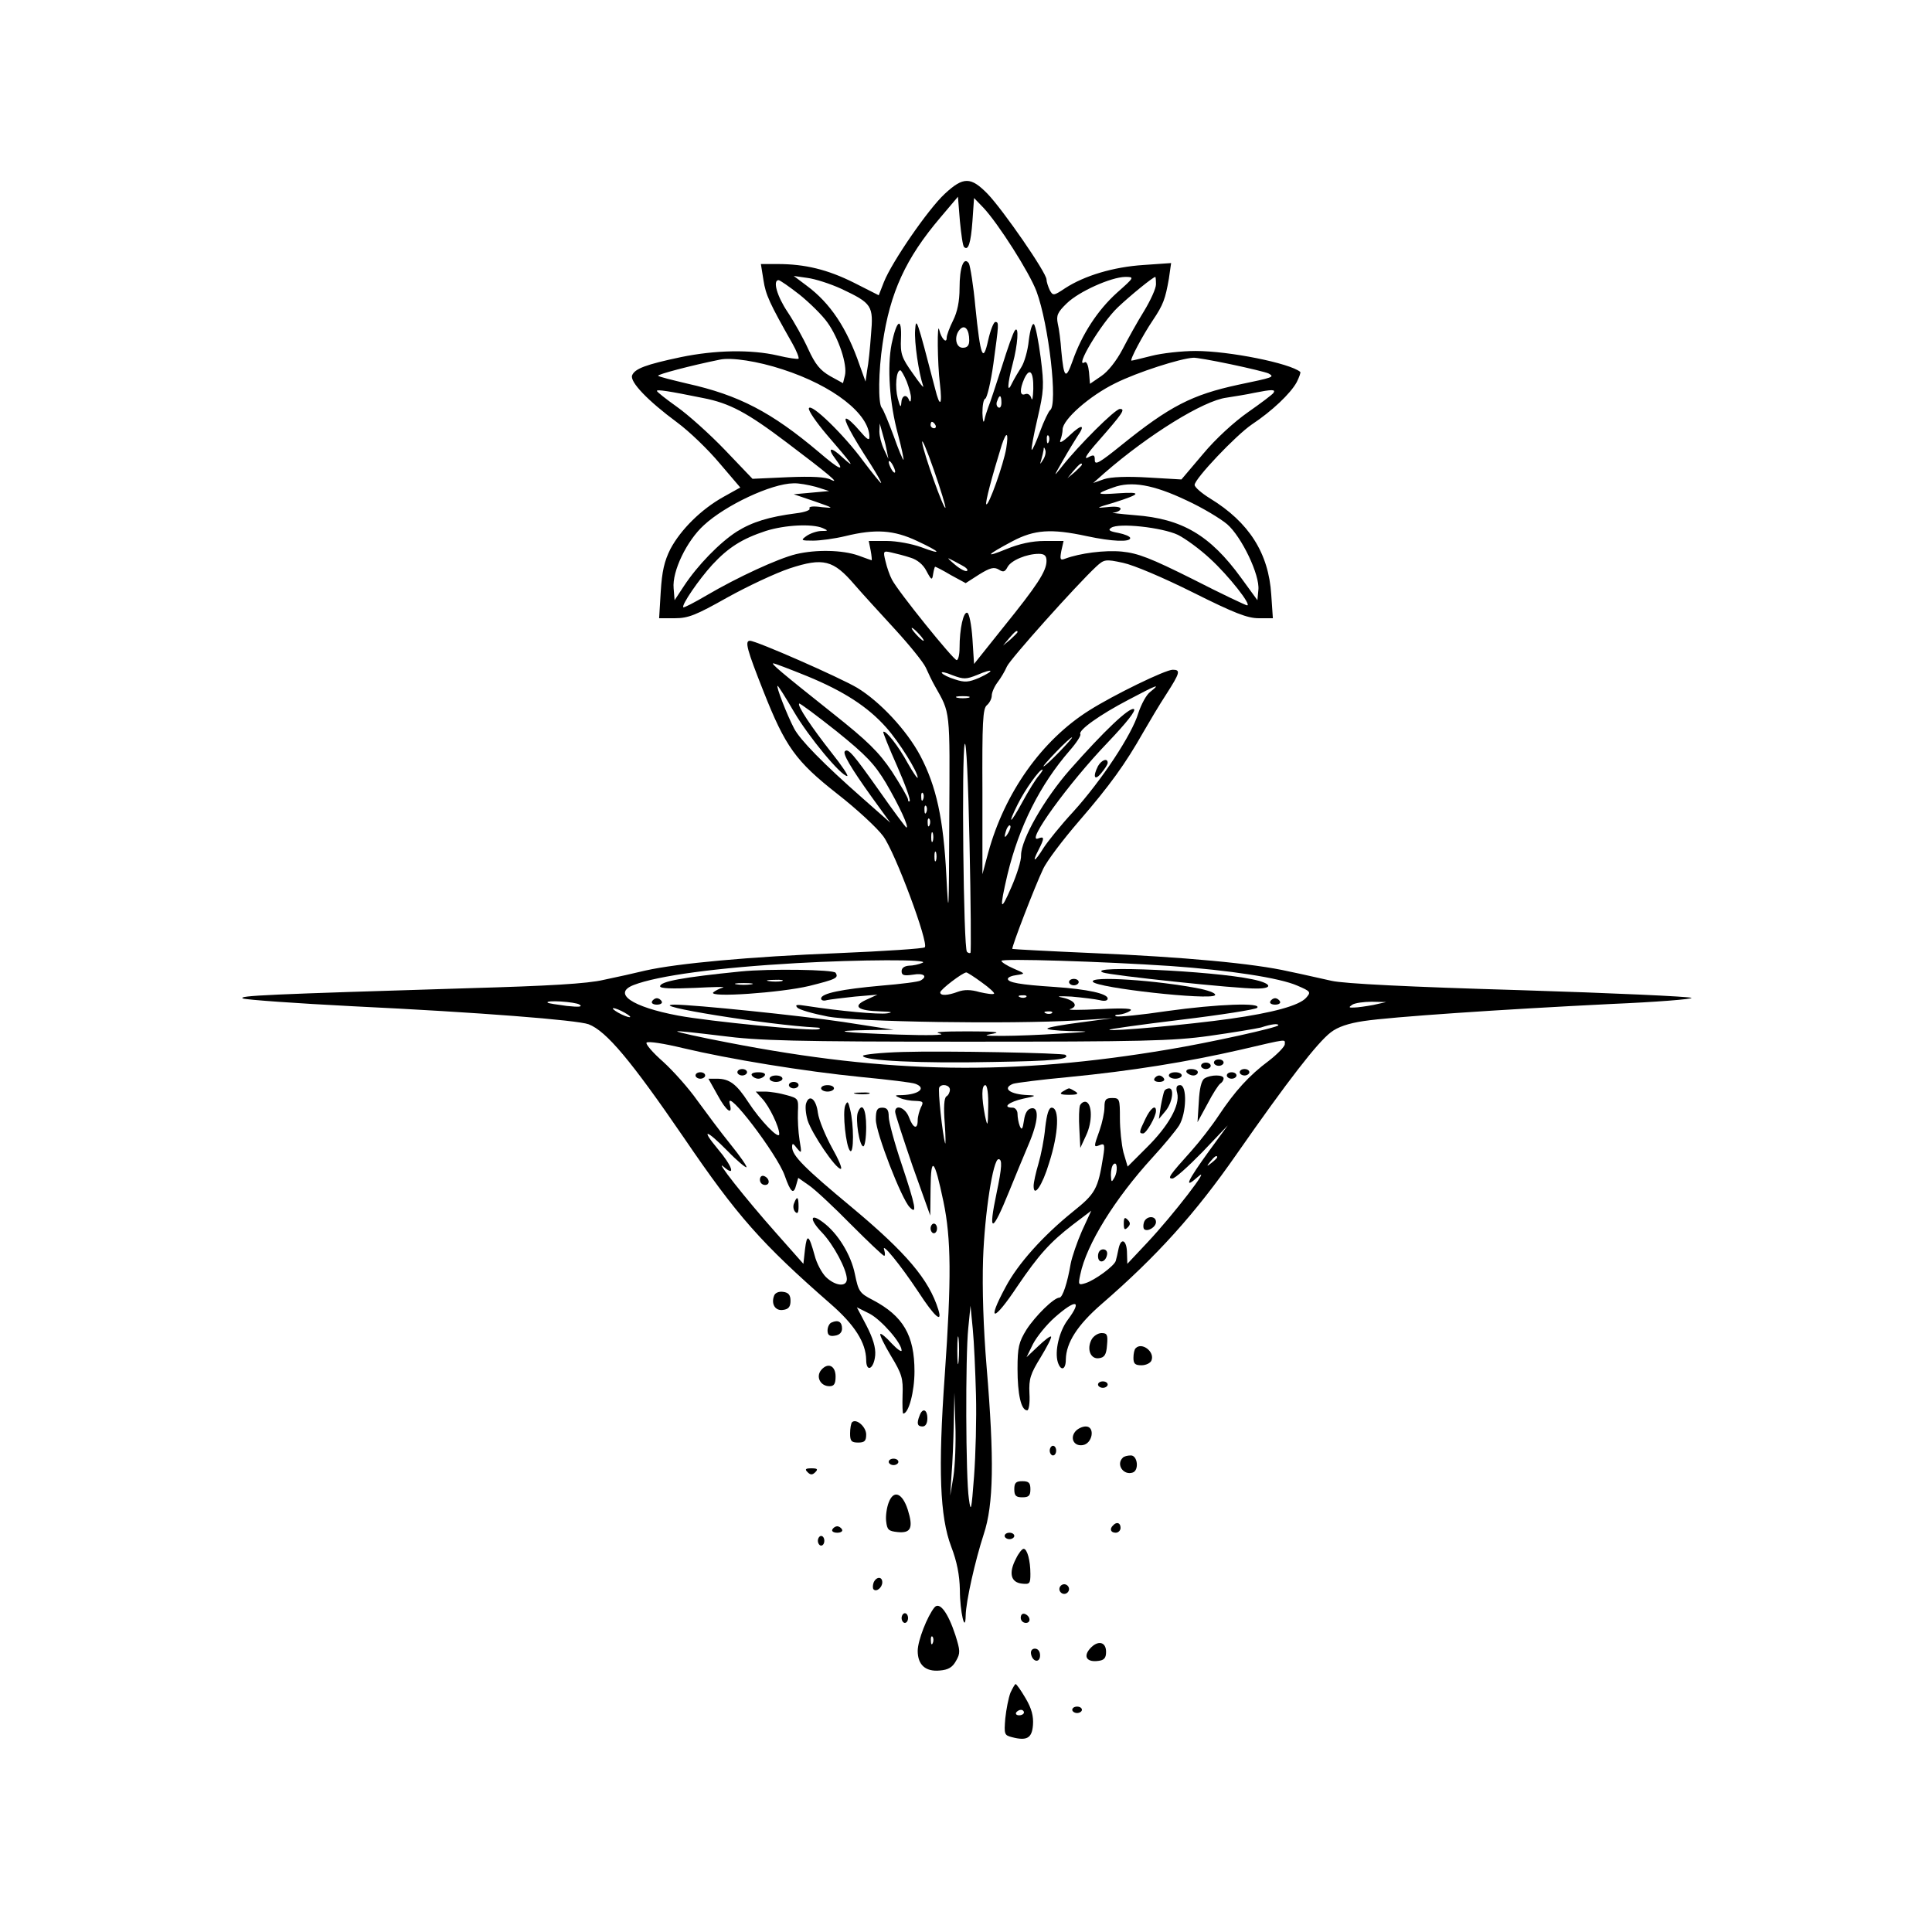 <?xml version="1.0" encoding="UTF-8" standalone="yes"?>
<svg version="1.0" xmlns="http://www.w3.org/2000/svg" width="450pt" height="450pt" viewBox="0 0 600 600" preserveAspectRatio="xMidYMid meet">
  <g transform="translate(0,600) scale(0.1,-0.1)" fill="#000000" stroke="none">
    <path d="M2934 5398 c-51 -47 -164 -211 -189 -274 l-16 -41 -77 39 c-82 41
-152 58 -237 58 l-52 0 8 -50 c7 -46 19 -72 90 -197 13 -23 21 -44 19 -47 -3
-2 -32 2 -65 10 -83 19 -193 17 -300 -5 -109 -23 -144 -36 -152 -57 -7 -20 48
-78 140 -146 38 -28 97 -85 132 -127 l64 -75 -52 -29 c-70 -39 -133 -102 -165
-162 -19 -38 -26 -69 -30 -132 l-5 -83 49 0 c42 0 66 10 162 64 63 35 150 76
195 91 104 34 135 26 201 -51 25 -29 82 -91 126 -139 44 -48 87 -101 95 -118
8 -18 20 -43 28 -57 49 -87 47 -68 45 -417 -1 -294 -2 -312 -9 -173 -9 177
-31 278 -81 373 -42 79 -125 168 -196 211 -54 32 -313 146 -333 146 -17 0 -9
-28 42 -157 68 -172 100 -217 230 -319 59 -46 123 -105 142 -131 37 -50 142
-332 129 -345 -4 -4 -124 -12 -267 -18 -277 -11 -502 -32 -600 -54 -33 -8 -91
-21 -130 -29 -50 -12 -172 -19 -420 -26 -618 -19 -721 -23 -700 -32 11 -4 164
-15 340 -24 395 -19 697 -43 733 -56 55 -21 132 -113 297 -354 164 -241 240
-327 454 -514 76 -66 110 -121 111 -174 0 -41 24 -29 28 14 2 24 -7 53 -27 92
l-30 57 40 -20 c37 -20 99 -91 99 -114 0 -6 -14 4 -31 22 -17 19 -33 32 -35
29 -3 -2 12 -33 33 -68 34 -56 38 -70 36 -121 -1 -32 0 -58 2 -58 17 0 35 68
35 131 0 112 -35 172 -130 222 -41 21 -44 27 -55 80 -12 60 -53 127 -99 161
-41 31 -43 9 -3 -32 36 -38 76 -113 77 -144 0 -26 -36 -22 -65 6 -13 13 -29
43 -35 67 -18 65 -24 69 -30 19 l-5 -45 -85 96 c-96 108 -195 234 -162 205 38
-33 26 3 -19 56 -54 65 -36 61 31 -7 29 -30 56 -52 58 -50 3 2 -20 35 -50 72
-30 37 -76 99 -103 136 -26 37 -74 91 -106 120 -32 28 -55 55 -51 59 5 5 55
-3 113 -17 143 -34 374 -72 555 -90 83 -8 158 -17 167 -21 35 -13 11 -33 -41
-35 -24 0 -25 -1 -7 -9 11 -5 33 -9 48 -9 24 -1 26 -3 17 -20 -5 -11 -10 -29
-10 -40 0 -30 -14 -26 -27 9 -11 30 -43 42 -43 17 0 -7 25 -83 54 -168 l55
-154 1 85 c1 103 12 92 40 -42 24 -115 25 -239 4 -539 -21 -293 -15 -440 20
-532 18 -47 26 -88 27 -135 0 -68 17 -138 18 -79 1 44 29 169 56 252 31 93 33
233 9 520 -10 121 -14 242 -11 335 5 142 31 310 48 310 12 0 11 -24 -6 -105
-27 -128 -14 -126 39 5 19 47 46 112 60 145 31 72 34 118 9 113 -12 -2 -20
-15 -23 -38 -4 -27 -7 -31 -13 -17 -4 10 -7 27 -7 38 0 10 -7 19 -15 19 -34 0
-12 18 33 28 40 8 42 10 15 11 -56 2 -82 21 -47 35 8 3 86 13 172 21 196 19
369 47 535 85 150 35 137 33 137 17 0 -7 -22 -30 -49 -51 -62 -46 -106 -95
-156 -170 -21 -32 -59 -81 -84 -109 -71 -79 -76 -87 -60 -87 8 0 49 37 93 82
l79 83 -57 -78 c-69 -95 -82 -123 -36 -82 47 42 -77 -119 -157 -204 l-62 -66
-1 32 c0 41 -18 52 -26 16 -3 -15 -7 -33 -9 -39 -5 -16 -65 -60 -94 -69 -22
-7 -23 -5 -16 27 19 93 107 235 224 363 35 38 73 84 83 100 23 38 25 125 3
125 -11 0 -14 -7 -9 -25 9 -37 -27 -102 -95 -169 l-59 -59 -13 44 c-6 24 -11
72 -11 106 0 60 -1 63 -24 63 -20 0 -24 -5 -24 -29 0 -16 -7 -48 -15 -71 -19
-53 -19 -54 1 -46 14 6 16 1 10 -36 -16 -101 -24 -115 -94 -171 -93 -75 -171
-162 -209 -234 -60 -111 -38 -110 37 3 66 97 101 136 171 190 l58 44 -29 -63
c-15 -34 -31 -81 -35 -102 -10 -59 -25 -105 -35 -105 -17 0 -74 -56 -102 -99
-24 -39 -28 -55 -28 -122 0 -79 11 -129 30 -129 5 0 9 22 7 53 -2 45 3 60 35
112 20 33 35 62 32 64 -2 3 -20 -11 -40 -30 l-36 -34 20 41 c12 23 42 60 68
83 66 58 86 54 40 -8 -27 -36 -41 -98 -31 -131 9 -29 25 -25 25 8 1 52 36 107
111 172 172 149 291 281 419 465 159 228 251 347 293 379 22 17 55 28 102 35
86 13 425 36 768 53 141 6 254 15 250 19 -5 4 -244 15 -533 24 -343 10 -546
20 -585 29 -33 7 -92 21 -132 29 -108 25 -329 45 -608 57 -137 6 -250 12 -251
13 -4 3 71 197 95 247 11 25 62 92 112 150 96 111 144 178 199 275 19 33 51
87 72 119 43 67 45 76 20 76 -23 0 -183 -78 -259 -126 -148 -93 -263 -256
-314 -442 l-18 -67 0 256 c-1 216 1 259 14 269 8 7 15 20 15 30 0 9 8 28 18
41 10 13 23 35 29 49 10 23 216 253 277 310 25 23 29 24 84 12 33 -7 125 -46
217 -92 128 -64 169 -80 204 -80 l44 0 -5 73 c-8 129 -69 225 -190 299 -26 16
-48 35 -48 42 0 19 128 154 178 188 62 41 120 96 139 131 8 16 13 30 11 32
-32 27 -221 65 -325 65 -43 0 -105 -7 -136 -15 -32 -8 -60 -15 -63 -15 -7 0
35 79 66 125 33 49 39 67 50 129 l7 49 -86 -6 c-93 -6 -183 -33 -243 -72 -36
-24 -38 -24 -48 -6 -5 11 -10 26 -10 33 0 21 -135 216 -183 266 -52 53 -75 54
-133 0z m60 -165 c13 -13 21 12 26 80 l5 72 29 -30 c46 -49 143 -201 165 -260
38 -102 67 -354 42 -369 -4 -3 -19 -33 -31 -66 -12 -33 -24 -59 -26 -57 -2 2
6 46 18 97 20 87 21 102 10 189 -7 53 -16 99 -21 104 -5 5 -12 -18 -16 -50 -3
-32 -14 -69 -23 -83 -9 -14 -22 -36 -29 -50 -16 -35 -15 -5 2 60 16 60 20 120
7 104 -5 -5 -23 -56 -41 -114 -19 -58 -37 -114 -42 -125 -4 -11 -10 -29 -12
-40 -3 -11 -5 -1 -6 22 0 23 3 43 9 45 5 2 17 50 25 108 17 125 18 130 6 130
-5 0 -15 -25 -22 -56 -16 -73 -24 -54 -40 104 -6 66 -16 126 -20 134 -16 23
-29 -12 -29 -77 0 -41 -7 -74 -20 -100 -11 -22 -20 -46 -20 -54 0 -20 -17 -2
-23 24 -7 32 -6 -104 2 -167 8 -68 0 -76 -15 -15 -57 219 -59 224 -62 182 -3
-37 11 -133 25 -174 3 -9 -11 9 -32 39 -35 49 -39 61 -37 108 3 69 -13 60 -29
-16 -14 -71 -7 -183 20 -282 11 -41 18 -76 17 -78 -2 -1 -16 32 -31 75 -16 43
-32 82 -37 87 -11 14 -10 113 3 199 23 159 72 265 179 391 l55 65 6 -75 c4
-41 9 -78 13 -81z m-381 -130 c95 -45 100 -52 92 -142 -3 -42 -8 -92 -12 -111
l-5 -35 -18 50 c-40 117 -92 194 -165 248 l-40 30 42 -6 c24 -3 71 -18 106
-34z m856 -12 c-60 -54 -109 -129 -138 -212 -21 -59 -27 -54 -35 31 -2 30 -7
69 -11 85 -5 25 -1 35 28 63 38 37 137 81 181 82 30 0 29 -1 -25 -49z m121 26
c0 -13 -17 -50 -37 -83 -20 -32 -50 -86 -67 -119 -19 -36 -45 -69 -66 -83
l-35 -24 -3 36 c-2 20 -7 34 -13 31 -35 -22 51 122 103 171 38 36 109 94 116
94 1 0 2 -10 2 -23z m-1107 -32 c31 -25 71 -64 87 -87 35 -49 62 -131 54 -164
l-6 -24 -40 22 c-31 18 -46 36 -68 84 -15 33 -44 85 -64 115 -33 49 -47 99
-28 99 4 0 33 -20 65 -45z m527 -142 c0 -16 -6 -23 -20 -23 -23 0 -28 38 -8
58 15 15 28 -2 28 -35z m-580 -90 c158 -51 270 -139 270 -210 0 -13 -8 -7 -31
20 -17 20 -35 37 -41 37 -10 0 16 -50 76 -142 20 -32 35 -58 32 -58 -2 0 -27
31 -55 68 -60 82 -163 182 -169 164 -2 -7 22 -42 54 -80 82 -95 94 -112 51
-73 -37 35 -50 32 -22 -5 31 -41 12 -33 -52 22 -147 124 -248 177 -410 213
-46 11 -87 21 -89 24 -4 4 102 32 191 50 36 8 119 -5 195 -30z m1391 16 c57
-12 111 -25 119 -29 19 -11 15 -12 -95 -35 -143 -31 -212 -66 -363 -188 -67
-54 -82 -63 -82 -46 0 17 -3 18 -22 8 -14 -7 0 14 32 50 77 88 86 101 68 101
-15 0 -129 -114 -181 -180 -26 -33 -26 -32 4 20 17 30 38 64 45 75 26 37 14
39 -23 4 -23 -22 -34 -27 -30 -16 4 10 7 25 7 33 0 31 84 105 164 144 68 34
202 77 242 79 6 1 58 -8 115 -20z m-1005 -54 c7 -19 14 -42 13 -52 0 -11 -3
-13 -6 -5 -8 20 -23 14 -24 -10 -1 -16 -4 -11 -11 15 -9 35 -5 87 8 87 3 0 12
-16 20 -35z m393 -23 c-1 -26 -3 -39 -6 -29 -3 11 -11 16 -19 13 -17 -7 -18
14 -3 48 17 36 29 22 28 -32z m-1026 -28 c83 -16 137 -45 260 -138 126 -95
169 -131 138 -116 -16 9 -60 11 -134 8 l-110 -5 -86 90 c-47 49 -114 109 -148
133 -35 25 -63 47 -63 50 0 5 35 0 143 -22z m1772 16 c-3 -5 -39 -32 -79 -60
-43 -30 -101 -83 -140 -130 l-67 -79 -103 6 c-65 4 -116 2 -137 -5 l-34 -12
35 31 c138 120 308 225 379 234 25 4 64 10 86 15 56 11 67 11 60 0z m-845 -31
c0 -11 -4 -18 -10 -14 -5 3 -7 12 -3 20 7 21 13 19 13 -6z m-205 -69 c3 -5 1
-10 -4 -10 -6 0 -11 5 -11 10 0 6 2 10 4 10 3 0 8 -4 11 -10z m-152 -75 l6
-30 -14 30 c-8 17 -14 41 -14 55 l1 25 7 -25 c4 -14 11 -38 14 -55z m183 -182
c-5 -6 -67 167 -72 202 -2 17 14 -21 36 -84 22 -63 38 -116 36 -118z m189 185
c-8 -49 -55 -181 -62 -174 -4 4 17 84 48 184 15 45 22 40 14 -10z m132 20 c-3
-8 -6 -5 -6 6 -1 11 2 17 5 13 3 -3 4 -12 1 -19z m-17 -55 c-11 -17 -11 -17
-6 0 3 10 6 24 7 30 0 9 2 9 5 0 3 -7 0 -20 -6 -30z m-460 -38 c0 -5 -5 -3
-10 5 -5 8 -10 20 -10 25 0 6 5 3 10 -5 5 -8 10 -19 10 -25z m580 22 c0 -2
-10 -12 -22 -23 l-23 -19 19 23 c18 21 26 27 26 19z m-826 -69 l41 -13 -55 -5
-55 -5 65 -22 c60 -21 62 -22 22 -18 -27 4 -41 2 -38 -4 4 -5 -15 -12 -41 -15
-85 -11 -137 -27 -185 -57 -53 -34 -122 -105 -164 -169 l-29 -44 -3 37 c-5 53
41 148 94 196 67 62 209 129 278 130 16 1 47 -5 70 -11z m1151 -42 c50 -23
106 -57 126 -74 45 -39 102 -158 97 -204 l-3 -32 -51 70 c-96 132 -183 183
-329 194 -49 4 -80 8 -67 8 12 1 22 7 22 12 0 6 -17 8 -42 5 -37 -4 -34 -2 21
14 85 27 89 34 14 29 -70 -5 -72 -2 -16 18 56 21 125 9 228 -40z m-1130 -86
c18 -8 18 -9 -6 -9 -14 -1 -34 -8 -45 -16 -18 -13 -16 -14 21 -14 22 0 67 6
100 14 94 23 151 19 223 -15 75 -35 81 -45 12 -19 -28 10 -75 19 -106 19 l-56
0 6 -30 c3 -16 4 -30 3 -30 -1 0 -20 7 -42 15 -49 17 -130 19 -193 4 -57 -14
-182 -72 -276 -127 -39 -23 -72 -40 -74 -38 -6 7 48 86 90 132 50 54 93 81
166 105 60 19 144 23 177 9z m1103 -21 c24 -12 69 -45 100 -74 58 -53 130
-145 115 -145 -4 0 -80 36 -168 81 -132 66 -171 81 -221 86 -54 5 -130 -5
-176 -22 -15 -6 -17 -3 -12 24 l7 31 -59 0 c-39 0 -79 -9 -118 -25 -71 -29
-63 -19 18 24 68 36 120 40 231 16 79 -17 135 -19 135 -6 0 5 -17 12 -37 16
-28 5 -33 9 -22 16 23 16 158 1 207 -22z m-830 -71 c20 -6 39 -21 49 -41 16
-30 18 -30 21 -9 2 12 5 22 6 22 2 0 24 -11 49 -26 l46 -25 42 27 c34 21 46
24 61 15 14 -9 19 -7 27 8 11 21 60 41 97 41 18 0 24 -6 24 -22 0 -32 -29 -76
-134 -206 l-91 -114 -5 78 c-3 44 -10 79 -16 81 -12 4 -24 -49 -24 -109 0 -21
-4 -38 -9 -38 -10 0 -182 213 -201 250 -7 13 -16 39 -20 57 -8 32 -7 33 19 27
14 -3 41 -10 59 -16z m158 -23 c14 -7 22 -15 17 -18 -4 -3 -22 6 -38 20 -17
14 -24 22 -17 18 6 -3 24 -12 38 -20z m-131 -215 c10 -11 16 -20 13 -20 -3 0
-13 9 -23 20 -10 11 -16 20 -13 20 3 0 13 -9 23 -20z m305 7 c0 -2 -10 -12
-22 -23 l-23 -19 19 23 c18 21 26 27 26 19z m-653 -137 c114 -47 188 -95 245
-159 41 -46 98 -138 98 -156 0 -5 -14 15 -31 45 -28 52 -69 104 -76 97 -1 -2
18 -50 43 -106 25 -57 43 -106 39 -109 -3 -3 -5 0 -5 5 0 6 -23 45 -50 87 -41
61 -76 95 -183 180 -166 132 -194 156 -185 156 3 0 51 -18 105 -40z m528 4
c51 22 56 14 6 -9 -33 -14 -45 -15 -75 -5 -20 6 -38 15 -41 20 -3 5 12 2 33
-7 35 -13 42 -13 77 1z m-569 -115 c45 -77 146 -199 165 -199 5 0 -17 33 -49
73 -62 79 -107 146 -100 152 2 2 54 -37 116 -86 93 -75 118 -102 153 -160 42
-72 73 -139 64 -139 -2 0 -41 52 -85 115 -80 113 -96 132 -106 122 -8 -7 18
-51 83 -142 l58 -80 -85 75 c-124 109 -196 183 -214 218 -22 42 -57 132 -51
132 2 0 25 -36 51 -81z m1107 63 c-13 -9 -29 -40 -38 -67 -19 -65 -114 -209
-202 -306 -38 -41 -79 -92 -92 -112 -27 -44 -38 -49 -16 -7 19 37 19 44 -1 36
-41 -16 94 171 216 298 59 62 90 101 81 104 -15 5 -92 -68 -198 -188 -80 -91
-152 -217 -152 -266 1 -16 -13 -60 -30 -99 -35 -81 -38 -71 -12 40 36 149 101
278 193 384 21 24 36 47 33 51 -7 12 60 60 150 107 87 46 102 52 68 25z m-565
-19 c-10 -2 -26 -2 -35 0 -10 3 -2 5 17 5 19 0 27 -2 18 -5z m6 -792 c-2 -2
-7 -1 -11 3 -11 10 -17 612 -7 645 5 15 11 -118 15 -309 4 -184 5 -337 3 -339z
m276 624 c-24 -25 -46 -45 -49 -45 -3 0 15 20 39 45 24 25 46 45 49 45 3 0
-15 -20 -39 -45z m-64 -74 c-9 -10 -32 -47 -51 -82 -38 -70 -48 -74 -14 -6 23
46 67 107 76 107 3 0 -2 -8 -11 -19z m-359 -73 c-3 -8 -6 -5 -6 6 -1 11 2 17
5 13 3 -3 4 -12 1 -19z m10 -40 c-3 -8 -6 -5 -6 6 -1 11 2 17 5 13 3 -3 4 -12
1 -19z m10 -40 c-3 -8 -6 -5 -6 6 -1 11 2 17 5 13 3 -3 4 -12 1 -19z m244 -25
c-12 -20 -14 -14 -5 12 4 9 9 14 11 11 3 -2 0 -13 -6 -23z m-234 -25 c-3 -7
-5 -2 -5 12 0 14 2 19 5 13 2 -7 2 -19 0 -25z m10 -60 c-3 -7 -5 -2 -5 12 0
14 2 19 5 13 2 -7 2 -19 0 -25z m-42 -318 c-11 -5 -30 -9 -42 -9 -14 -1 -23
-7 -23 -17 0 -13 7 -15 35 -11 34 6 47 -5 24 -18 -5 -4 -61 -11 -122 -16 -123
-11 -187 -24 -187 -40 0 -6 8 -8 18 -5 9 2 49 7 87 11 l70 6 -35 -16 c-44 -20
-27 -34 45 -36 34 -1 40 -3 20 -6 -26 -4 -147 7 -250 23 -31 5 -37 4 -29 -5 6
-7 49 -19 95 -28 91 -17 563 -24 774 -12 l110 7 -98 -13 c-54 -7 -101 -15
-104 -19 -4 -3 27 -7 68 -8 71 -1 70 -2 -31 -8 -58 -4 -136 -7 -175 -7 -59 0
-64 1 -30 7 26 5 -1 7 -80 7 -81 0 -109 -2 -85 -7 19 -5 -39 -6 -130 -3 -178
6 -221 12 -94 14 l79 1 -155 24 c-134 20 -465 54 -525 54 -96 -1 295 -64 440
-71 11 0 15 -3 8 -5 -17 -8 -341 24 -437 42 -144 27 -205 69 -138 95 75 29
259 54 507 68 195 11 415 12 390 1z m770 -10 c184 -13 340 -37 394 -61 42 -18
43 -20 27 -38 -22 -24 -102 -46 -236 -65 -128 -18 -369 -40 -375 -34 -2 2 98
16 222 31 125 15 232 32 237 37 17 17 -123 12 -280 -10 -80 -12 -151 -19 -158
-16 -6 2 -2 5 9 5 11 1 27 6 35 12 11 7 -18 9 -95 5 -60 -3 -102 -3 -92 0 28
9 14 28 -24 36 -21 4 -10 5 29 3 34 -3 74 -8 87 -11 15 -4 25 -2 25 5 0 15
-62 29 -165 36 -109 7 -145 14 -145 25 0 5 12 10 28 12 27 4 27 4 -10 20 -21
9 -38 20 -38 24 0 8 316 -2 525 -16z m-586 -51 c24 -17 41 -33 38 -35 -3 -3
-23 0 -45 5 -27 8 -48 8 -67 1 -32 -12 -55 -13 -55 -2 0 9 70 62 81 62 3 0 25
-14 48 -31z m138 -45 c-3 -3 -12 -4 -19 -1 -8 3 -5 6 6 6 11 1 17 -2 13 -5z
m-1387 -24 c10 -7 -2 -8 -40 -4 -30 4 -57 8 -59 10 -10 9 86 3 99 -6z m2465
-1 c-22 -4 -49 -8 -60 -8 -17 -1 -17 1 -5 9 8 5 35 9 60 9 l45 -1 -40 -9z
m-2325 -24 c14 -8 21 -14 15 -14 -5 0 -21 6 -35 14 -14 8 -20 14 -15 14 6 0
21 -6 35 -14z m1327 -1 c-3 -3 -12 -4 -19 -1 -8 3 -5 6 6 6 11 1 17 -2 13 -5z
m703 -38 c0 -7 -214 -54 -340 -75 -486 -82 -868 -76 -1368 21 -89 17 -161 33
-159 35 2 2 64 -5 138 -14 115 -15 225 -18 759 -18 545 0 642 2 756 18 71 10
143 22 160 26 33 11 54 13 54 7z m-1020 -200 c0 -8 -5 -18 -11 -21 -7 -5 -9
-34 -5 -84 3 -42 3 -69 1 -61 -8 27 -23 165 -18 173 8 13 33 7 33 -7z m119
-53 c-1 -63 -2 -65 -10 -28 -11 56 -11 95 1 95 6 0 10 -28 9 -67z m711 -157
c0 -2 -8 -10 -17 -17 -16 -13 -17 -12 -4 4 13 16 21 21 21 13z m-319 -63 c-9
-16 -10 -15 -11 8 0 14 3 29 8 33 12 12 14 -22 3 -41z m-430 -675 c2 -73 -1
-187 -6 -253 -8 -107 -10 -114 -16 -70 -10 67 -11 442 -2 530 l7 70 7 -72 c4
-40 8 -132 10 -205z m-54 105 c-2 -21 -4 -6 -4 32 0 39 2 55 4 38 2 -18 2 -50
0 -70z m-16 -358 l-10 -60 4 64 c3 35 6 107 7 160 l2 96 3 -100 c2 -55 -1
-127 -6 -160z"/>
    <path d="M3410 3621 c-17 -33 -11 -48 10 -22 11 13 20 27 20 32 0 16 -19 9
-30 -10z"/>
    <path d="M2300 2983 c-179 -18 -250 -31 -250 -46 0 -7 36 -8 108 -5 59 3 98 4
87 1 -11 -3 -24 -10 -30 -15 -16 -17 210 -1 298 20 84 21 92 25 82 41 -6 10
-207 13 -295 4z m128 -30 c-10 -2 -28 -2 -40 0 -13 2 -5 4 17 4 22 1 32 -1 23
-4z m-95 -10 c-13 -2 -33 -2 -45 0 -13 2 -3 4 22 4 25 0 35 -2 23 -4z"/>
    <path d="M2025 2890 c-3 -5 3 -10 15 -10 12 0 18 5 15 10 -3 6 -10 10 -15 10
-5 0 -12 -4 -15 -10z"/>
    <path d="M3425 2980 c22 -9 417 -51 478 -50 54 0 45 17 -15 29 -124 26 -517
44 -463 21z"/>
    <path d="M3320 2950 c0 -5 7 -10 15 -10 8 0 15 5 15 10 0 6 -7 10 -15 10 -8 0
-15 -4 -15 -10z"/>
    <path d="M3394 2951 c12 -19 363 -58 379 -42 5 5 -13 13 -44 20 -135 27 -346
41 -335 22z"/>
    <path d="M3945 2890 c-3 -5 3 -10 15 -10 12 0 18 5 15 10 -3 6 -10 10 -15 10
-5 0 -12 -4 -15 -10z"/>
    <path d="M2803 2733 c-68 -2 -123 -8 -123 -12 0 -15 180 -24 405 -19 190 3
239 8 224 22 -7 6 -376 13 -506 9z"/>
    <path d="M3770 2700 c0 -5 7 -10 15 -10 8 0 15 5 15 10 0 6 -7 10 -15 10 -8 0
-15 -4 -15 -10z"/>
    <path d="M3730 2690 c0 -5 7 -10 15 -10 8 0 15 5 15 10 0 6 -7 10 -15 10 -8 0
-15 -4 -15 -10z"/>
    <path d="M2290 2670 c0 -5 7 -10 15 -10 8 0 15 5 15 10 0 6 -7 10 -15 10 -8 0
-15 -4 -15 -10z"/>
    <path d="M3685 2670 c3 -5 13 -10 21 -10 8 0 14 5 14 10 0 6 -9 10 -21 10 -11
0 -17 -4 -14 -10z"/>
    <path d="M3850 2670 c0 -5 7 -10 15 -10 8 0 15 5 15 10 0 6 -7 10 -15 10 -8 0
-15 -4 -15 -10z"/>
    <path d="M2160 2660 c0 -5 7 -10 15 -10 8 0 15 5 15 10 0 6 -7 10 -15 10 -8 0
-15 -4 -15 -10z"/>
    <path d="M2335 2660 c3 -5 12 -10 20 -10 8 0 17 5 20 10 4 6 -5 10 -20 10 -15
0 -24 -4 -20 -10z"/>
    <path d="M3630 2660 c0 -5 9 -10 20 -10 11 0 20 5 20 10 0 6 -9 10 -20 10 -11
0 -20 -4 -20 -10z"/>
    <path d="M3810 2660 c0 -5 7 -10 15 -10 8 0 15 5 15 10 0 6 -7 10 -15 10 -8 0
-15 -4 -15 -10z"/>
    <path d="M2390 2650 c0 -5 9 -10 20 -10 11 0 20 5 20 10 0 6 -9 10 -20 10 -11
0 -20 -4 -20 -10z"/>
    <path d="M3585 2650 c-3 -5 3 -10 15 -10 12 0 18 5 15 10 -3 6 -10 10 -15 10
-5 0 -12 -4 -15 -10z"/>
    <path d="M3741 2651 c-10 -6 -16 -32 -18 -73 l-4 -63 31 57 c16 31 34 59 40
63 5 3 10 10 10 16 0 12 -40 12 -59 0z"/>
    <path d="M2228 2600 c28 -52 49 -66 38 -27 -13 53 148 -158 171 -224 19 -54
28 -60 36 -28 l6 21 33 -23 c18 -12 77 -67 130 -121 54 -54 100 -98 104 -98 3
0 3 8 0 18 -10 28 51 -47 106 -130 50 -77 76 -100 62 -55 -29 93 -98 175 -268
317 -148 123 -186 161 -186 188 0 13 3 12 15 -4 15 -18 15 -16 8 26 -4 25 -6
64 -5 87 2 41 1 42 -35 52 -21 6 -51 11 -67 11 l-29 0 21 -23 c21 -23 52 -86
52 -109 0 -19 -59 42 -96 99 -37 57 -59 73 -98 73 l-26 0 28 -50z"/>
    <path d="M2450 2630 c0 -5 7 -10 15 -10 8 0 15 5 15 10 0 6 -7 10 -15 10 -8 0
-15 -4 -15 -10z"/>
    <path d="M2550 2620 c0 -5 9 -10 20 -10 11 0 20 5 20 10 0 6 -9 10 -20 10 -11
0 -20 -4 -20 -10z"/>
    <path d="M3300 2610 c-11 -7 -6 -10 20 -10 26 0 31 3 20 10 -8 5 -17 10 -20
10 -3 0 -12 -5 -20 -10z"/>
    <path d="M3616 2612 c-2 -4 -7 -25 -11 -47 l-6 -40 20 24 c21 24 29 71 12 71
-6 0 -12 -3 -15 -8z"/>
    <path d="M2658 2603 c12 -2 30 -2 40 0 9 3 -1 5 -23 4 -22 0 -30 -2 -17 -4z"/>
    <path d="M2504 2575 c-4 -9 -2 -33 4 -54 13 -41 87 -151 103 -151 6 0 -7 30
-28 67 -20 37 -40 85 -43 107 -5 42 -26 59 -36 31z"/>
    <path d="M2625 2567 c-9 -22 2 -128 15 -141 12 -12 12 82 0 129 -6 25 -8 27
-15 12z"/>
    <path d="M3354 2567 c-3 -8 -4 -41 -2 -73 l3 -59 18 39 c20 42 19 97 0 104 -7
2 -15 -3 -19 -11z"/>
    <path d="M2664 2545 c-8 -21 5 -105 17 -105 5 0 9 27 9 60 0 57 -13 79 -26 45z"/>
    <path d="M2720 2523 c0 -41 80 -247 105 -272 24 -25 19 2 -25 134 -22 65 -40
132 -40 147 0 21 -5 28 -20 28 -16 0 -20 -7 -20 -37z"/>
    <path d="M3246 2498 c-3 -35 -13 -85 -21 -112 -8 -27 -15 -58 -15 -69 0 -38
27 1 48 71 30 93 33 172 8 172 -9 0 -15 -20 -20 -62z"/>
    <path d="M3557 2525 c-20 -41 -20 -45 -7 -45 10 0 40 52 40 70 0 21 -17 9 -33
-25z"/>
    <path d="M2360 2336 c0 -9 7 -16 16 -16 17 0 14 22 -4 28 -7 2 -12 -3 -12 -12z"/>
    <path d="M2466 2263 c-4 -9 -2 -21 4 -27 7 -7 10 -2 10 17 0 31 -5 34 -14 10z"/>
    <path d="M3490 2200 c0 -19 3 -21 12 -12 9 9 9 15 0 24 -9 9 -12 7 -12 -12z"/>
    <path d="M3553 2205 c-3 -9 -3 -18 0 -22 10 -10 37 6 37 22 0 20 -29 20 -37 0z"/>
    <path d="M2890 2185 c0 -8 5 -15 10 -15 6 0 10 7 10 15 0 8 -4 15 -10 15 -5 0
-10 -7 -10 -15z"/>
    <path d="M3410 2099 c0 -24 23 -21 28 4 2 10 -3 17 -12 17 -10 0 -16 -9 -16
-21z"/>
    <path d="M2404 1976 c-10 -26 4 -48 28 -44 17 2 23 10 23 28 0 18 -6 26 -23
28 -13 2 -25 -3 -28 -12z"/>
    <path d="M2583 1893 c-7 -2 -13 -14 -13 -25 0 -14 6 -19 23 -16 14 2 22 10 22
22 0 21 -12 28 -32 19z"/>
    <path d="M3390 1840 c-16 -30 -3 -62 23 -58 17 2 23 11 25 41 3 32 0 37 -17
37 -11 0 -25 -9 -31 -20z"/>
    <path d="M3527 1813 c-4 -3 -7 -17 -7 -30 0 -18 5 -23 25 -23 14 0 28 7 31 15
11 27 -30 58 -49 38z"/>
    <path d="M2550 1745 c-17 -21 -2 -50 26 -50 14 0 19 7 19 30 0 34 -24 45 -45
20z"/>
    <path d="M3410 1700 c0 -5 7 -10 15 -10 8 0 15 5 15 10 0 6 -7 10 -15 10 -8 0
-15 -4 -15 -10z"/>
    <path d="M2856 1604 c-10 -25 -7 -34 9 -34 9 0 15 9 15 25 0 28 -15 34 -24 9z"/>
    <path d="M2646 1583 c-3 -3 -6 -19 -6 -35 0 -23 4 -28 25 -28 20 0 25 5 25 25
0 24 -31 51 -44 38z"/>
    <path d="M3340 1555 c-18 -21 -5 -47 22 -43 31 4 40 58 10 58 -11 0 -25 -7
-32 -15z"/>
    <path d="M3260 1495 c0 -8 5 -15 10 -15 6 0 10 7 10 15 0 8 -4 15 -10 15 -5 0
-10 -7 -10 -15z"/>
    <path d="M3487 1473 c-22 -21 2 -56 31 -46 20 7 15 53 -6 53 -10 0 -22 -3 -25
-7z"/>
    <path d="M2760 1460 c0 -5 7 -10 15 -10 8 0 15 5 15 10 0 6 -7 10 -15 10 -8 0
-15 -4 -15 -10z"/>
    <path d="M2508 1428 c9 -9 15 -9 24 0 9 9 7 12 -12 12 -19 0 -21 -3 -12 -12z"/>
    <path d="M3150 1375 c0 -20 5 -25 25 -25 20 0 25 5 25 25 0 20 -5 25 -25 25
-20 0 -25 -5 -25 -25z"/>
    <path d="M2760 1334 c-6 -15 -10 -42 -8 -58 3 -27 7 -31 36 -34 41 -4 49 13
31 70 -17 52 -44 62 -59 22z"/>
    <path d="M3457 1263 c-12 -11 -8 -23 8 -23 8 0 15 7 15 15 0 16 -12 20 -23 8z"/>
    <path d="M2585 1250 c-3 -5 3 -10 15 -10 12 0 18 5 15 10 -3 6 -10 10 -15 10
-5 0 -12 -4 -15 -10z"/>
    <path d="M3120 1230 c0 -5 7 -10 15 -10 8 0 15 5 15 10 0 6 -7 10 -15 10 -8 0
-15 -4 -15 -10z"/>
    <path d="M2540 1215 c0 -8 5 -15 10 -15 6 0 10 7 10 15 0 8 -4 15 -10 15 -5 0
-10 -7 -10 -15z"/>
    <path d="M3155 1159 c-23 -44 -16 -73 18 -77 25 -3 27 0 27 30 0 42 -10 78
-21 78 -5 0 -16 -14 -24 -31z"/>
    <path d="M2713 1085 c-3 -9 -3 -18 0 -21 9 -9 27 6 27 22 0 19 -19 18 -27 -1z"/>
    <path d="M3290 1065 c0 -8 7 -15 15 -15 8 0 15 7 15 15 0 8 -7 15 -15 15 -8 0
-15 -7 -15 -15z"/>
    <path d="M2902 1008 c-22 -27 -52 -103 -52 -135 0 -43 24 -65 68 -61 27 2 40
10 51 30 14 24 13 32 -2 80 -23 70 -49 105 -65 86z m-5 -110 c-3 -8 -6 -5 -6
6 -1 11 2 17 5 13 3 -3 4 -12 1 -19z"/>
    <path d="M2800 975 c0 -8 5 -15 10 -15 6 0 10 7 10 15 0 8 -4 15 -10 15 -5 0
-10 -7 -10 -15z"/>
    <path d="M3170 976 c0 -9 7 -16 16 -16 17 0 14 22 -4 28 -7 2 -12 -3 -12 -12z"/>
    <path d="M3385 880 c-22 -25 -9 -43 26 -38 18 2 24 9 24 28 0 32 -26 37 -50
10z"/>
    <path d="M3202 863 c5 -25 28 -28 28 -4 0 12 -6 21 -16 21 -9 0 -14 -7 -12
-17z"/>
    <path d="M3138 743 c-6 -16 -13 -51 -16 -80 -4 -49 -3 -52 21 -58 46 -12 62
-3 65 38 2 27 -4 51 -23 83 -14 24 -28 44 -31 44 -2 0 -9 -12 -16 -27z m42
-61 c0 -5 -7 -9 -15 -9 -8 0 -12 4 -9 9 3 4 9 8 15 8 5 0 9 -4 9 -8z"/>
    <path d="M3330 690 c0 -5 7 -10 15 -10 8 0 15 5 15 10 0 6 -7 10 -15 10 -8 0
-15 -4 -15 -10z"/>
  </g>
</svg>